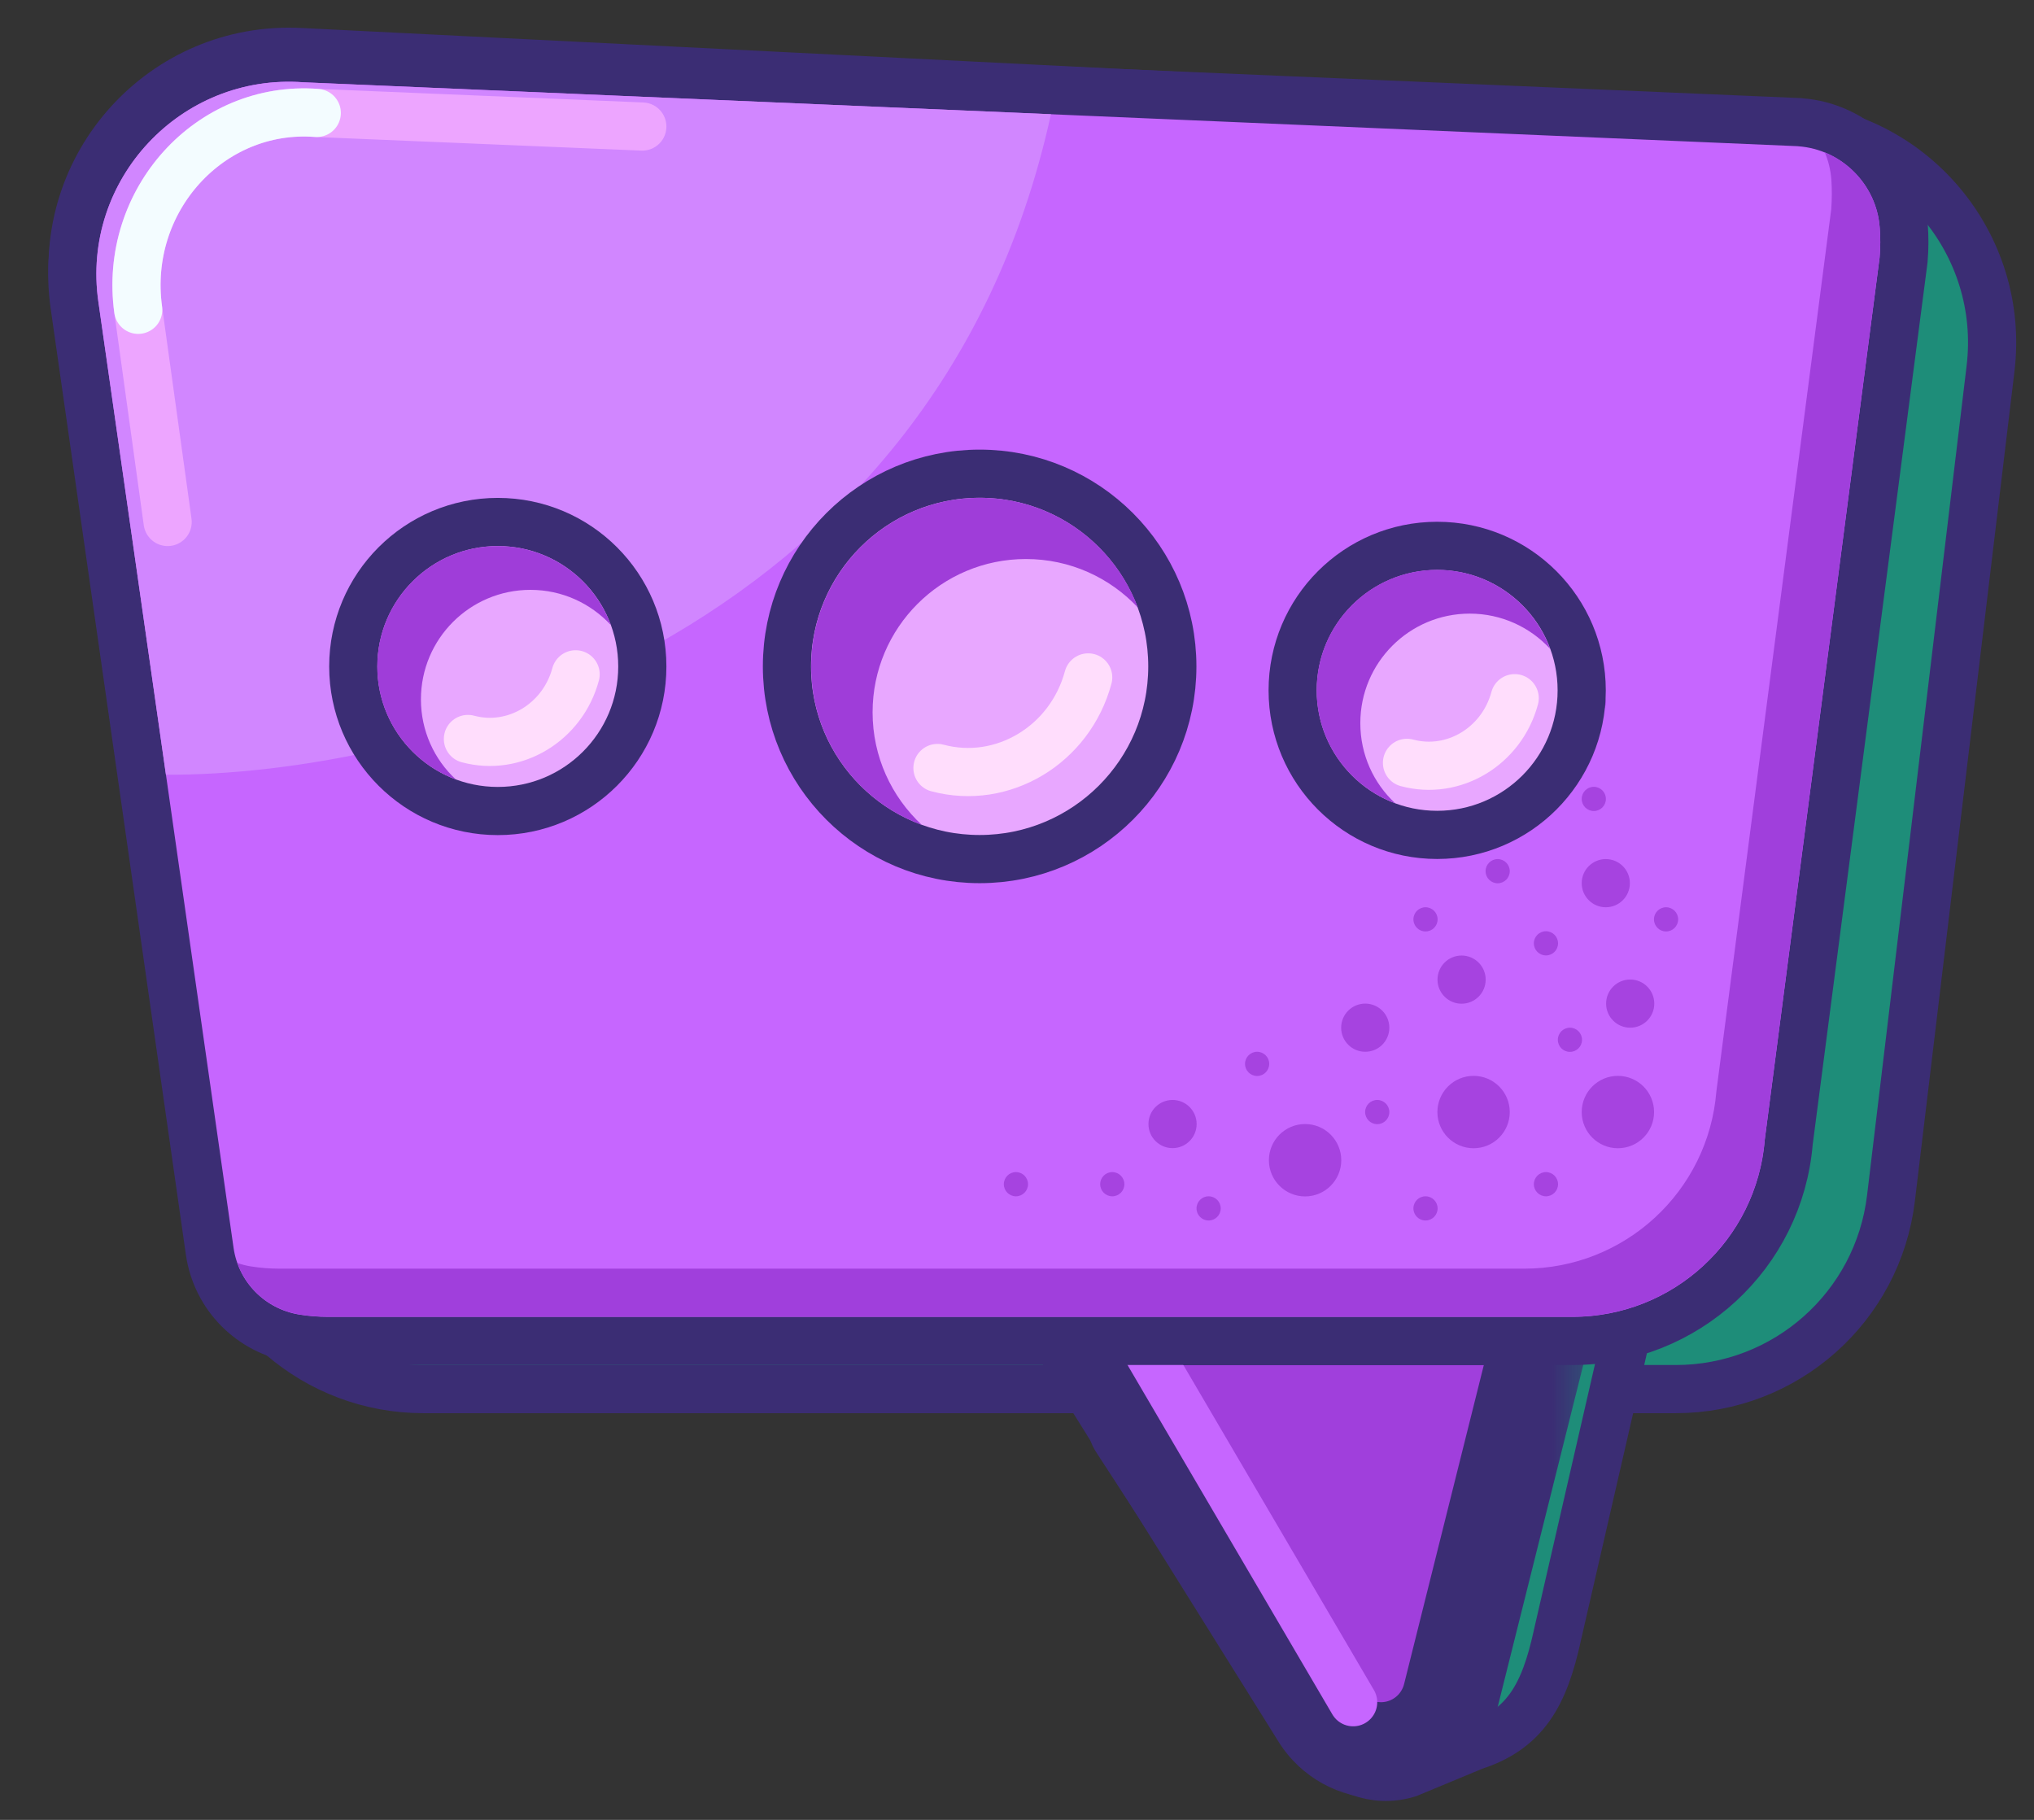 <svg width="19" height="17" viewBox="0 0 19 17" fill="none" xmlns="http://www.w3.org/2000/svg">
  <rect x="0" y="0" width="19" height="17" fill="#333333" stroke="none"/>
  <g id="Group 1640">
    <g id="Group 1635">
      <path id="Rectangle 98"
        d="M2.804 0.486L16.685 1.18C17.857 1.238 18.734 2.278 18.594 3.443L17.664 11.192C17.542 12.21 16.679 12.976 15.654 12.976H3.954C2.95 12.976 2.098 12.241 1.95 11.248L0.7 2.805C0.512 1.541 1.528 0.422 2.804 0.486Z"
        fill="#1E8D79" stroke="#3B2D74" stroke-width="0.45" stroke-linejoin="round" />
      <g id="Group 1641">
        <path id="Subtract"
          d="M10.524 13.106C10.463 13.133 10.417 13.184 10.398 13.248C10.378 13.311 10.388 13.38 10.424 13.436L11.878 15.673C11.981 15.891 12.139 16.142 12.338 16.326C12.54 16.513 12.827 16.668 13.155 16.566C13.162 16.563 13.168 16.561 13.174 16.558L13.771 16.31C13.991 16.239 14.163 16.127 14.292 15.945C14.415 15.771 14.487 15.55 14.545 15.289C14.545 15.288 14.545 15.288 14.545 15.288L15.22 12.351C15.233 12.291 15.222 12.227 15.188 12.176L14.738 11.501C14.677 11.411 14.561 11.376 14.462 11.419L10.524 13.106Z"
          fill="#1E8D79" stroke="#3B2D74" stroke-width="0.45" stroke-linejoin="round" />
        <g id="Subtract_2">
          <mask id="path-3-outside-1_5842_21423" maskUnits="userSpaceOnUse" x="8.994" y="11.167"
            width="6" height="6" fill="black">
            <rect fill="white" x="8.994" y="11.167" width="6" height="6" />
            <path fill-rule="evenodd" clip-rule="evenodd"
              d="M9.994 12.302L12.327 16.034C12.45 16.231 12.666 16.351 12.899 16.351C13.208 16.351 13.478 16.14 13.553 15.84L14.471 12.167C14.26 12.254 14.029 12.302 13.788 12.302H9.994Z" />
          </mask>
          <path fill-rule="evenodd" clip-rule="evenodd"
            d="M9.994 12.302L12.327 16.034C12.45 16.231 12.666 16.351 12.899 16.351C13.208 16.351 13.478 16.14 13.553 15.84L14.471 12.167C14.26 12.254 14.029 12.302 13.788 12.302H9.994Z"
            fill="#A03FDC" />
          <path
            d="M9.994 12.302V11.852C9.831 11.852 9.68 11.94 9.601 12.084C9.521 12.226 9.526 12.401 9.613 12.54L9.994 12.302ZM12.327 16.034L12.709 15.796L12.709 15.796L12.327 16.034ZM13.553 15.84L13.116 15.731L13.116 15.731L13.553 15.84ZM14.471 12.167L14.908 12.276C14.949 12.112 14.894 11.938 14.765 11.827C14.637 11.716 14.457 11.687 14.3 11.751L14.471 12.167ZM9.613 12.54L11.945 16.273L12.709 15.796L10.376 12.063L9.613 12.54ZM11.945 16.273C12.151 16.601 12.511 16.801 12.899 16.801V15.901C12.821 15.901 12.75 15.861 12.709 15.796L11.945 16.273ZM12.899 16.801C13.415 16.801 13.864 16.45 13.989 15.95L13.116 15.731C13.091 15.831 13.002 15.901 12.899 15.901V16.801ZM13.989 15.95L14.908 12.276L14.034 12.058L13.116 15.731L13.989 15.95ZM14.3 11.751C14.142 11.816 13.969 11.852 13.788 11.852V12.752C14.089 12.752 14.377 12.692 14.642 12.584L14.3 11.751ZM13.788 11.852H9.994V12.752H13.788V11.852Z"
            fill="#3B2D74" mask="url(#path-3-outside-1_5842_21423)" />
        </g>
        <path id="Vector 1892" d="M12.64 15.901L10.727 12.638" stroke="#C666FF"
          stroke-width="0.45" stroke-linecap="round" stroke-linejoin="round" />
      </g>
      <path id="Subtract_3"
        d="M16.815 1.142L16.815 1.142L16.808 1.141L2.849 0.544C1.56 0.45 0.513 1.571 0.696 2.85L1.959 11.688C2.019 12.107 2.344 12.435 2.761 12.502C2.859 12.518 2.961 12.526 3.063 12.526H14.69C15.744 12.526 16.622 11.718 16.709 10.668L17.781 2.434L17.781 2.434L17.782 2.422C17.791 2.317 17.791 2.212 17.783 2.109C17.745 1.594 17.33 1.18 16.815 1.142Z"
        fill="#C666FF" stroke="#3B2D74" stroke-width="0.45" stroke-linejoin="round" />
      <path id="Subtract_4" fill-rule="evenodd" clip-rule="evenodd"
        d="M2.217 11.798C2.306 12.048 2.526 12.235 2.797 12.279C2.884 12.293 2.973 12.3 3.064 12.3H14.691C15.629 12.3 16.41 11.579 16.485 10.644L17.558 2.403C17.566 2.309 17.566 2.216 17.559 2.125C17.536 1.808 17.329 1.539 17.046 1.423C17.079 1.502 17.1 1.587 17.107 1.676C17.113 1.767 17.113 1.86 17.106 1.955L16.033 10.195C15.958 11.13 15.177 11.851 14.238 11.851H2.611C2.521 11.851 2.432 11.844 2.344 11.83C2.3 11.823 2.258 11.812 2.217 11.798Z"
        fill="#A03FDC" />
      <path id="Subtract_5"
        d="M0.919 2.818C0.756 1.68 1.689 0.683 2.835 0.769L9.817 1.067C8.729 6.03 3.852 7.248 1.55 7.237L0.919 2.818Z"
        fill="#D186FF" />
      <path id="Subtract_6"
        d="M6 1.182L2.959 1.055C1.961 0.978 1.15 1.873 1.291 2.894L1.566 4.876"
        stroke="#EDA5FF" stroke-width="0.45" stroke-linecap="round" stroke-linejoin="round" />
      <path id="Subtract_7" d="M1.291 2.894C1.15 1.873 1.961 0.978 2.959 1.055"
        stroke="#F3FCFF" stroke-width="0.45" stroke-linecap="round" stroke-linejoin="round" />
    </g>
    <g id="Group 1636">
      <circle id="Ellipse 1164" cx="13.765" cy="10.388" r="0.338" fill="#A643E0" />
      <circle id="Ellipse 1167" cx="15.113" cy="10.388" r="0.338" fill="#A643E0" />
      <circle id="Ellipse 1168" cx="12.191" cy="10.838" r="0.338" fill="#A643E0" />
      <circle id="Ellipse 1169" cx="14.215" cy="7.238" r="0.338" fill="#A643E0" />
      <circle id="Ellipse 1165" cx="15.228" cy="9.375" r="0.225" fill="#A643E0" />
      <circle id="Ellipse 1166" cx="13.653" cy="9.151" r="0.225" fill="#A643E0" />
      <circle id="Ellipse 1170" cx="15" cy="8.25" r="0.225" fill="#A643E0" />
      <circle id="Ellipse 1171" cx="12.753" cy="9.6" r="0.225" fill="#A643E0" />
      <circle id="Ellipse 1172" cx="10.953" cy="10.5" r="0.225" fill="#A643E0" />
      <circle id="Ellipse 1173" cx="9.49" cy="11.062" r="0.113" fill="#A643E0" />
      <circle id="Ellipse 1174" cx="10.39" cy="11.062" r="0.113" fill="#A643E0" />
      <circle id="Ellipse 1175" cx="11.29" cy="11.288" r="0.113" fill="#A643E0" />
      <circle id="Ellipse 1177" cx="12.865" cy="10.388" r="0.113" fill="#A643E0" />
      <circle id="Ellipse 1178" cx="13.316" cy="11.288" r="0.113" fill="#A643E0" />
      <circle id="Ellipse 1179" cx="14.441" cy="11.062" r="0.113" fill="#A643E0" />
      <circle id="Ellipse 1180" cx="14.665" cy="9.713" r="0.113" fill="#A643E0" />
      <circle id="Ellipse 1186" cx="15.563" cy="8.588" r="0.113" fill="#A643E0" />
      <circle id="Ellipse 1187" cx="14.888" cy="6.563" r="0.113" fill="#A643E0" />
      <circle id="Ellipse 1181" cx="14.441" cy="8.812" r="0.113" fill="#A643E0" />
      <circle id="Ellipse 1182" cx="13.316" cy="8.588" r="0.113" fill="#A643E0" />
      <circle id="Ellipse 1183" cx="13.99" cy="8.138" r="0.113" fill="#A643E0" />
      <circle id="Ellipse 1184" cx="14.888" cy="7.463" r="0.113" fill="#A643E0" />
      <circle id="Ellipse 1185" cx="13.99" cy="6.113" r="0.113" fill="#A643E0" />
      <circle id="Ellipse 1176" cx="11.743" cy="9.938" r="0.113" fill="#A643E0" />
    </g>
    <g id="Group 1637">
      <circle id="Ellipse 1161" cx="4.65" cy="6.226" r="1.35" fill="#E8A7FF" stroke="#3B2D74"
        stroke-width="0.45" stroke-linejoin="round" />
      <path id="Subtract_8" fill-rule="evenodd" clip-rule="evenodd"
        d="M5.706 5.839C5.519 5.637 5.252 5.51 4.955 5.51C4.39 5.51 3.932 5.968 3.932 6.533C3.932 6.828 4.057 7.095 4.258 7.281C3.83 7.122 3.524 6.71 3.524 6.226C3.524 5.605 4.028 5.101 4.649 5.101C5.135 5.101 5.548 5.408 5.706 5.839Z"
        fill="#9F3DD9" />
      <path id="Ellipse 1160" d="M5.377 6.299C5.256 6.749 4.806 7.02 4.371 6.903"
        stroke="#FFDDFC" stroke-width="0.45" stroke-linecap="round" stroke-linejoin="round" />
    </g>
    <g id="Group 1638">
      <circle id="Ellipse 1161_2" cx="9.151" cy="6.225" r="1.8" fill="#E8A7FF"
        stroke="#3B2D74" stroke-width="0.45" stroke-linejoin="round" />
      <path id="Subtract_9" fill-rule="evenodd" clip-rule="evenodd"
        d="M10.629 5.675C10.367 5.396 9.996 5.222 9.583 5.222C8.792 5.222 8.151 5.863 8.151 6.654C8.151 7.069 8.328 7.443 8.61 7.705C8.007 7.484 7.577 6.905 7.577 6.225C7.577 5.355 8.282 4.65 9.152 4.65C9.829 4.65 10.405 5.077 10.629 5.675Z"
        fill="#9F3DD9" />
      <path id="Ellipse 1160_2" d="M10.165 6.328C9.996 6.958 9.365 7.337 8.757 7.174"
        stroke="#FFDDFC" stroke-width="0.45" stroke-linecap="round" stroke-linejoin="round" />
    </g>
    <g id="Group 1639">
      <circle id="Ellipse 1161_3" cx="13.425" cy="6.449" r="1.35" fill="#E8A7FF" stroke="#3B2D74"
        stroke-width="0.45" stroke-linejoin="round" />
      <path id="Subtract_10" fill-rule="evenodd" clip-rule="evenodd"
        d="M14.48 6.061C14.293 5.859 14.026 5.732 13.729 5.732C13.165 5.732 12.707 6.19 12.707 6.755C12.707 7.051 12.832 7.317 13.032 7.503C12.604 7.344 12.299 6.932 12.299 6.448C12.299 5.827 12.803 5.323 13.424 5.323C13.909 5.323 14.322 5.631 14.48 6.061Z"
        fill="#9F3DD9" />
      <path id="Ellipse 1160_3" d="M14.149 6.522C14.028 6.972 13.578 7.243 13.143 7.126"
        stroke="#FFDDFC" stroke-width="0.45" stroke-linecap="round" stroke-linejoin="round" />
    </g>
  </g>
</svg>